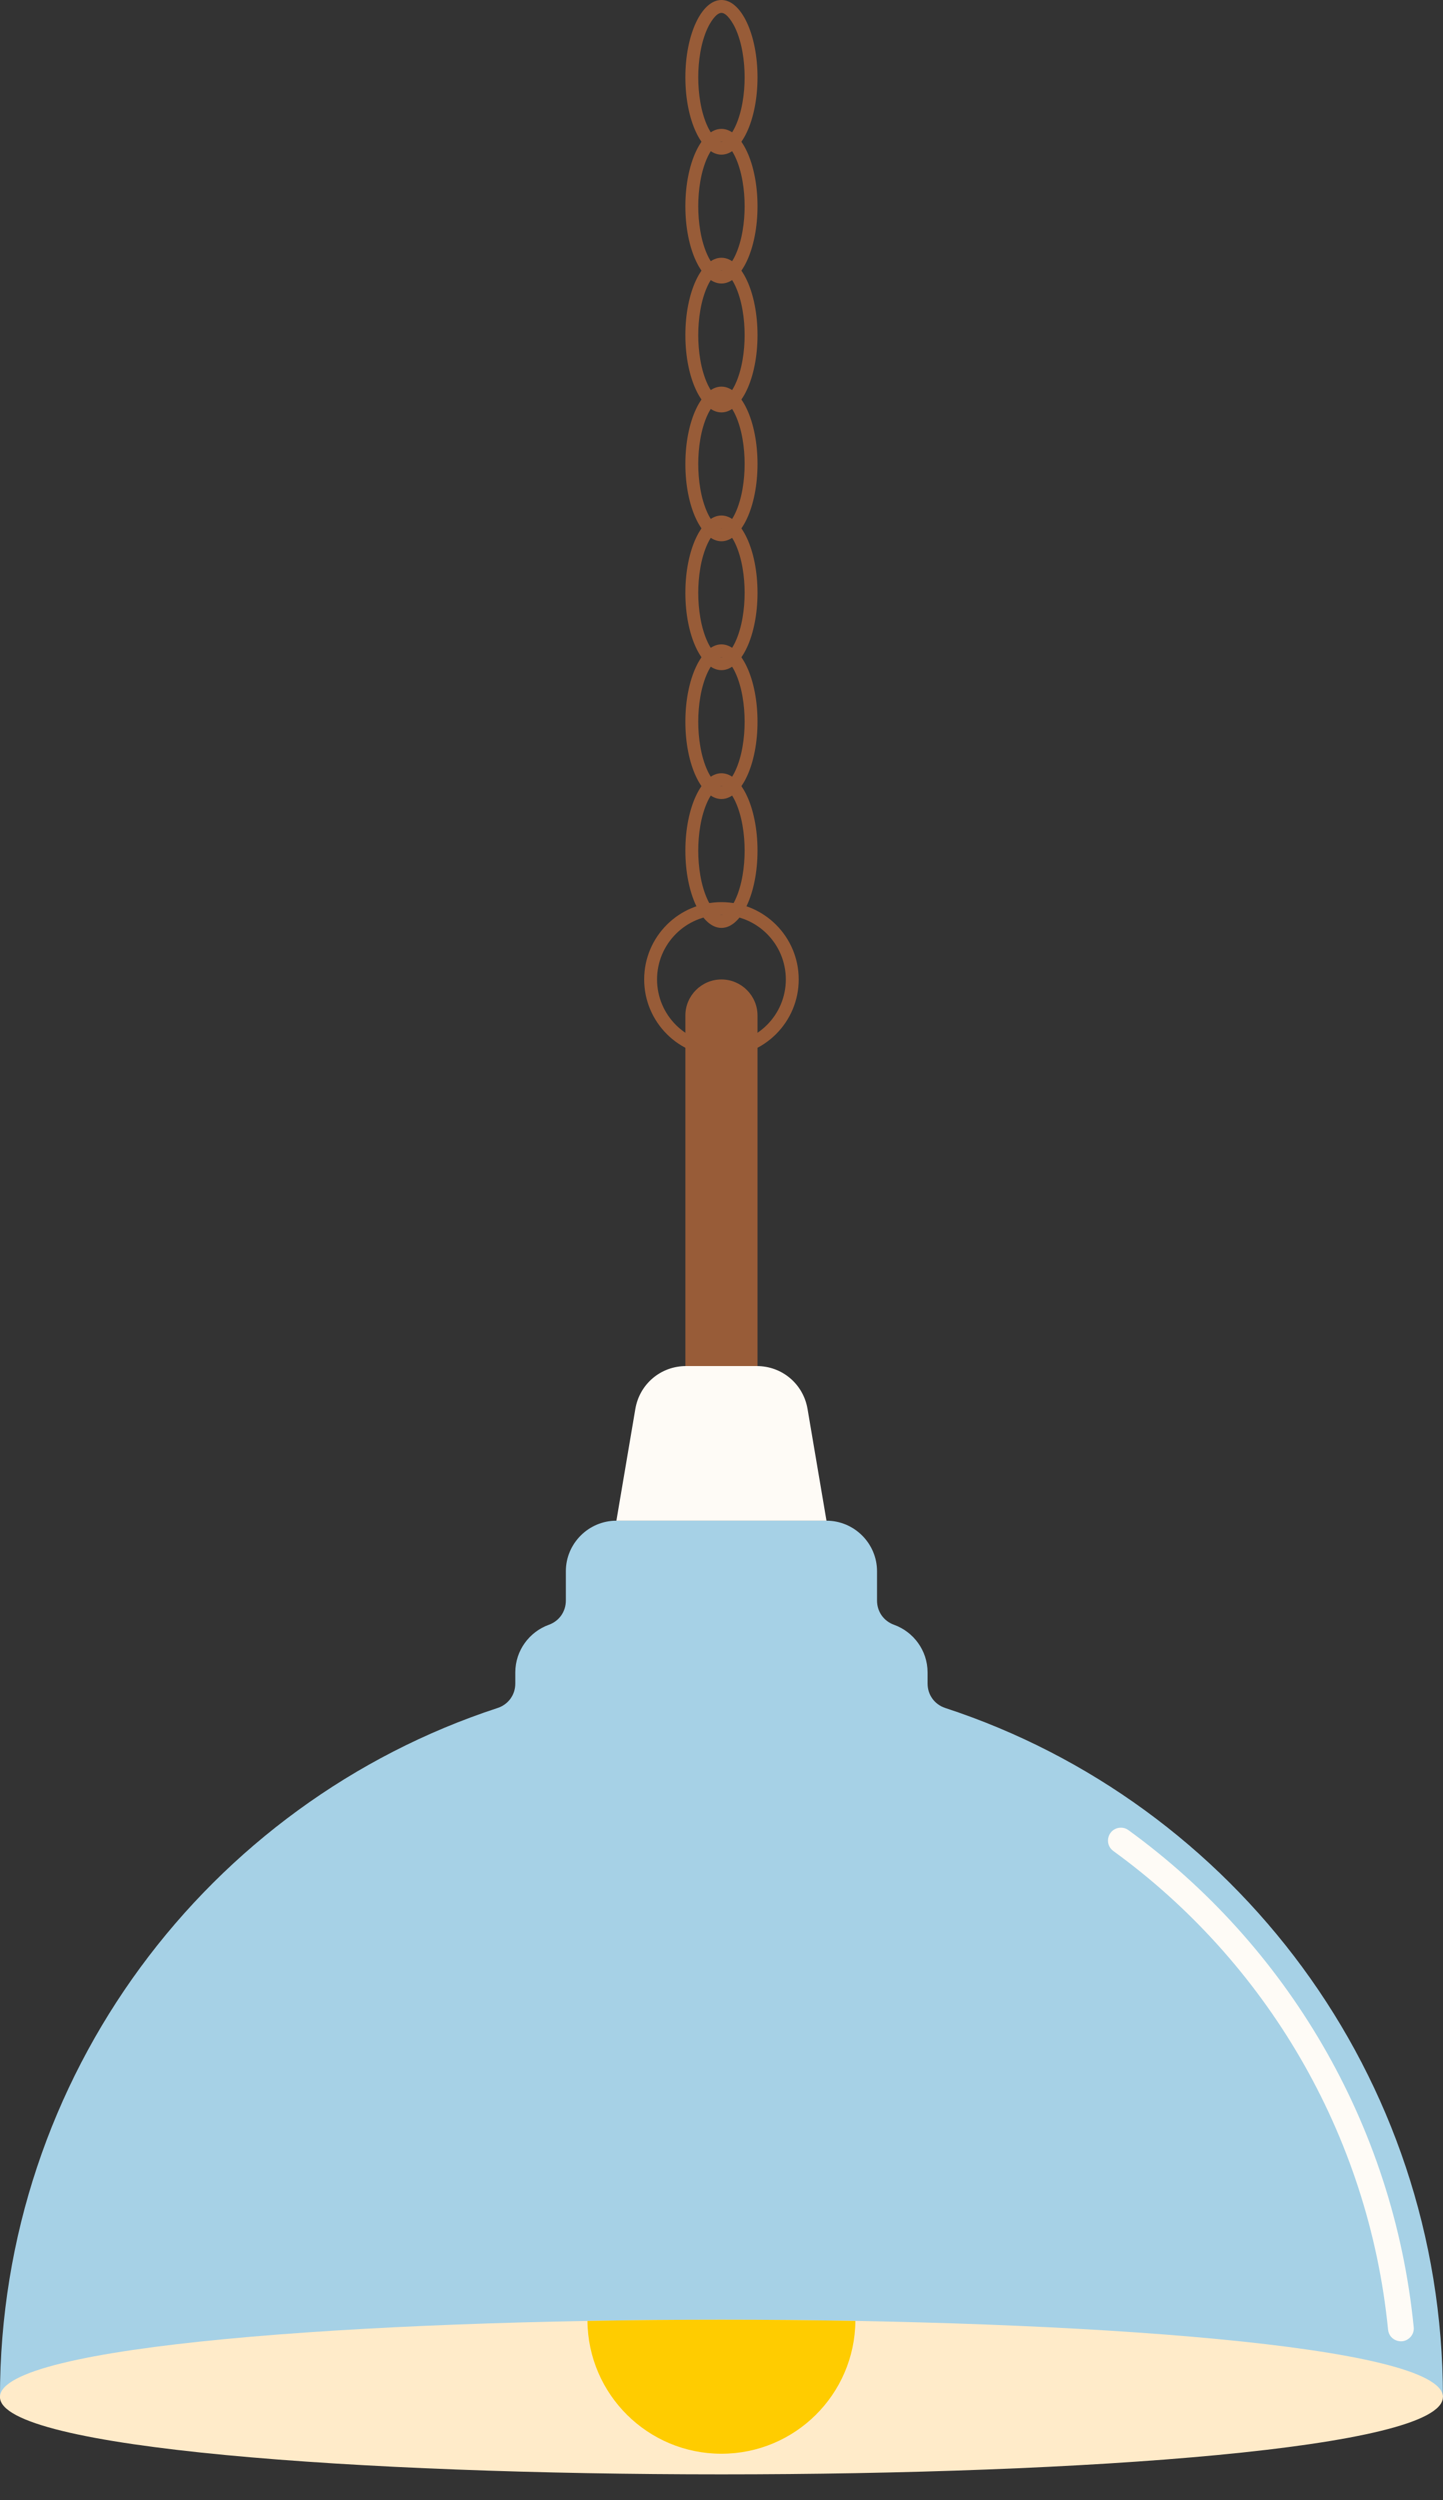 <?xml version="1.0" encoding="UTF-8"?>
<!DOCTYPE svg PUBLIC '-//W3C//DTD SVG 1.0//EN'
          'http://www.w3.org/TR/2001/REC-SVG-20010904/DTD/svg10.dtd'>
<svg height="2020.8" preserveAspectRatio="xMidYMid meet" version="1.0" viewBox="416.7 0.0 1166.7 2020.8" width="1166.7" xmlns="http://www.w3.org/2000/svg" xmlns:xlink="http://www.w3.org/1999/xlink" zoomAndPan="magnify"
><rect x="416.7" y="0.0" width="1166.7" height="2020.8" fill="#333333" stroke="none"/><g clip-rule="evenodd" fill-rule="evenodd"
  ><g id="change1_1"
    ><path d="M1583.332,1937.498c0-260.031-168.774-480.446-402.313-556.928 c-8.705-2.85-14.353-10.632-14.353-19.791v-9.006 c0-17.653-11.344-32.785-27.1-38.468c-8.415-3.035-13.766-10.652-13.766-19.597 v-23.674c0-22.478-18.392-40.868-40.868-40.868H915.069 c-22.478,0-40.868,18.39-40.868,40.868v23.674c0,8.947-5.351,16.561-13.766,19.597 c-15.756,5.683-27.101,20.817-27.101,38.468v9.004 c0,9.163-5.644,16.941-14.352,19.791c-233.541,76.483-402.315,296.898-402.315,556.931 H1583.332z" fill="#a6d1e6"
    /></g
    ><g id="change2_1"
    ><path d="M1583.332,1937.502c0-83.333-1166.665-83.333-1166.665,0 C416.668,2020.833,1583.332,2020.833,1583.332,1937.502z" fill="#ffebc9"
    /></g
    ><g id="change3_1"
    ><path d="M1108.303,1875.971c-71.467-1.29-145.177-1.29-216.641,0 c0.522,59.383,48.815,107.364,108.321,107.364 C1059.488,1983.335,1107.781,1935.354,1108.303,1875.971z" fill="#fc0"
    /></g
    ><g fill="#985c38"
    ><g id="change4_1"
      ><path d="M1029.166,820.85v345.809h-58.331V820.85 c0-16.063,13.103-29.165,29.165-29.165l0,0 C1016.063,791.685,1029.166,804.787,1029.166,820.85z"
      /></g
      ><g id="change4_2"
      ><path d="M1000,0c16.108,0,29.166,27.981,29.166,62.5 c0,34.52-13.058,62.5-29.166,62.5c-16.108,0-29.165-27.98-29.165-62.5 C970.834,27.981,983.892,0,1000,0L1000,0z M1000,10.415 c-4.657,0-9.578,8.853-11.185,12.294c-5.524,11.84-7.565,26.838-7.565,39.791 s2.042,27.951,7.565,39.792c1.606,3.441,6.528,12.293,11.185,12.293 c4.658,0,9.579-8.852,11.185-12.293c5.524-11.841,7.565-26.839,7.565-39.792 s-2.041-27.951-7.565-39.791C1009.579,19.268,1004.657,10.415,1000,10.415z"
        /><path d="M1000,104.169c16.108,0,29.166,27.981,29.166,62.5 s-13.058,62.5-29.166,62.5c-16.108,0-29.165-27.981-29.165-62.5 S983.892,104.169,1000,104.169L1000,104.169z M1000,114.585 c-4.657,0-9.578,8.853-11.185,12.294c-5.524,11.84-7.565,26.838-7.565,39.791 c0,12.953,2.042,27.951,7.565,39.792c1.606,3.441,6.528,12.293,11.185,12.293 c4.658,0,9.579-8.852,11.185-12.293c5.524-11.841,7.565-26.839,7.565-39.792 c0-12.953-2.041-27.951-7.565-39.791 C1009.579,123.437,1004.657,114.585,1000,114.585z"
        /><path d="M1000,208.339c16.108,0,29.166,27.98,29.166,62.5 c0,34.519-13.058,62.5-29.166,62.5c-16.108,0-29.165-27.981-29.165-62.5 C970.834,236.318,983.892,208.339,1000,208.339L1000,208.339z M1000,218.754 c-4.657,0-9.578,8.852-11.185,12.293c-5.524,11.841-7.565,26.839-7.565,39.792 c0,12.953,2.042,27.951,7.565,39.791c1.606,3.441,6.528,12.294,11.185,12.294 c4.658,0,9.579-8.853,11.185-12.294c5.524-11.84,7.565-26.838,7.565-39.791 c0-12.953-2.041-27.951-7.565-39.792 C1009.579,227.606,1004.657,218.754,1000,218.754z"
        /><path d="M1000,312.508c16.108,0,29.166,27.98,29.166,62.5 c0,34.519-13.058,62.5-29.166,62.5c-16.108,0-29.165-27.981-29.165-62.5 C970.834,340.488,983.892,312.508,1000,312.508L1000,312.508z M1000,322.923 c-4.657,0-9.578,8.852-11.185,12.293c-5.524,11.84-7.565,26.839-7.565,39.792 s2.042,27.951,7.565,39.791c1.606,3.441,6.528,12.293,11.185,12.293 c4.658,0,9.579-8.852,11.185-12.293c5.524-11.84,7.565-26.838,7.565-39.791 s-2.041-27.951-7.565-39.792C1009.579,331.775,1004.657,322.923,1000,322.923z"
        /><path d="M1000,416.677c16.108,0,29.166,27.981,29.166,62.5 c0,34.52-13.058,62.5-29.166,62.5c-16.108,0-29.165-27.98-29.165-62.5 C970.834,444.657,983.892,416.677,1000,416.677L1000,416.677z M1000,427.092 c-4.657,0-9.578,8.853-11.185,12.294c-5.524,11.84-7.565,26.838-7.565,39.791 c0,12.953,2.042,27.951,7.565,39.792c1.606,3.441,6.528,12.293,11.185,12.293 c4.658,0,9.579-8.852,11.185-12.293c5.524-11.84,7.565-26.839,7.565-39.792 c0-12.953-2.041-27.951-7.565-39.791 C1009.579,435.945,1004.657,427.092,1000,427.092z"
        /><path d="M1000,520.846c16.108,0,29.166,27.981,29.166,62.5 s-13.058,62.5-29.166,62.5c-16.108,0-29.165-27.981-29.165-62.5 S983.892,520.846,1000,520.846L1000,520.846z M1000,531.261 c-4.657,0-9.578,8.853-11.185,12.294c-5.524,11.84-7.565,26.838-7.565,39.791 c0,12.953,2.042,27.951,7.565,39.792c1.606,3.441,6.528,12.293,11.185,12.293 c4.658,0,9.579-8.852,11.185-12.293c5.524-11.841,7.565-26.839,7.565-39.792 c0-12.953-2.041-27.951-7.565-39.791 C1009.579,540.114,1004.657,531.261,1000,531.261z"
        /><path d="M1000,625.015c16.108,0,29.166,27.981,29.166,62.5 s-13.058,62.5-29.166,62.5c-16.108,0-29.165-27.981-29.165-62.5 S983.892,625.015,1000,625.015L1000,625.015z M1000,635.431 c-4.657,0-9.578,8.852-11.185,12.293c-5.524,11.841-7.565,26.839-7.565,39.792 s2.042,27.951,7.565,39.791c1.606,3.441,6.528,12.294,11.185,12.294 c4.658,0,9.579-8.853,11.185-12.294c5.524-11.84,7.565-26.838,7.565-39.791 s-2.041-27.951-7.565-39.792C1009.579,644.283,1004.657,635.431,1000,635.431z"
        /><path d="M1000,854.133c-34.5,0-62.474-27.974-62.474-62.474 c0-34.5,27.974-62.474,62.474-62.474c34.5,0,62.475,27.974,62.475,62.474 C1062.475,826.159,1034.5,854.133,1000,854.133L1000,854.133z M1000,843.718 c28.752,0,52.059-23.307,52.059-52.059c0-28.752-23.307-52.059-52.059-52.059 c-28.751,0-52.059,23.307-52.059,52.059C947.941,820.411,971.248,843.718,1000,843.718z"
      /></g
    ></g
    ><g id="change5_1"
    ><path d="M1069.618,1138.865l15.315,90.301H915.067l15.315-90.301 c3.427-20.206,20.585-34.698,41.079-34.698h57.078 C1049.034,1104.166,1066.191,1118.661,1069.618,1138.865z" fill="#fefbf6"
    /></g
    ><g id="change5_2"
    ><path d="M1559.716,1880.99c-16.335-164.917-103.413-309.36-230.643-401.712 c-1.856-1.347-3.824-1.986-6.118-1.986h-0.002c-4.588,0-8.488,2.831-9.906,7.194 c-1.419,4.366,0.073,8.951,3.787,11.648 c122.546,88.941,206.41,228.073,222.15,386.909 c0.435,4.404,3.408,7.902,7.685,9.04c0.002,0,0.006,0.002,0.006,0.002 c3.406,0.906,6.742,0.149,9.425-2.136 C1558.781,1887.667,1560.064,1884.496,1559.716,1880.99z" fill="#fefbf6"
    /></g
  ></g
></svg
>
